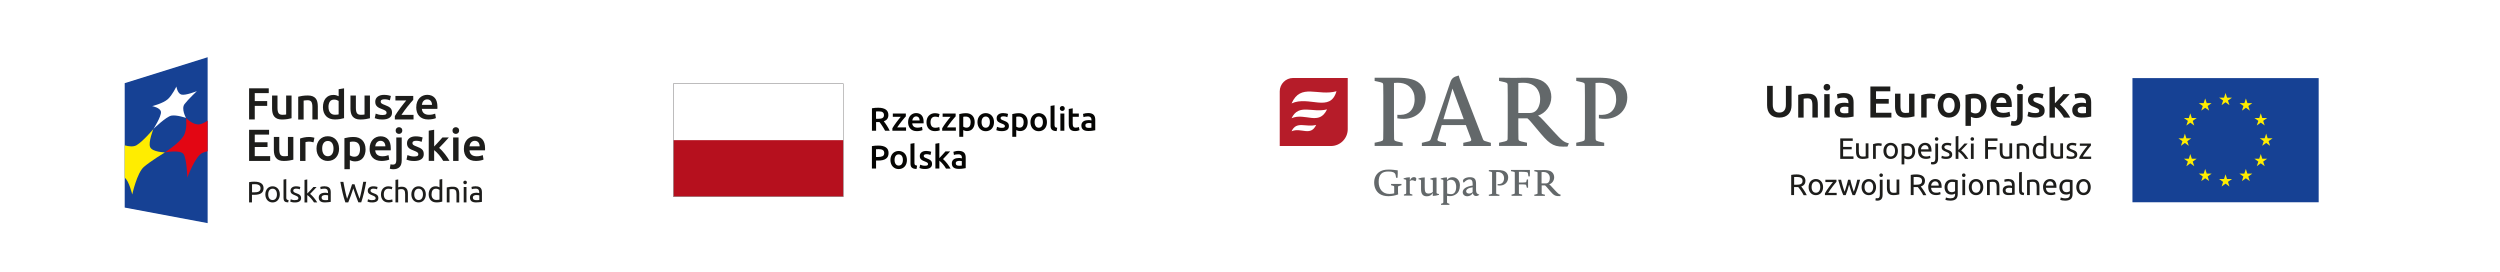 <?xml version="1.0" encoding="UTF-8"?>
<svg xmlns="http://www.w3.org/2000/svg" id="Warstwa_2" data-name="Warstwa 2" viewBox="0 0 687.6 74.82">
  <defs>
    <style>
      .cls-1 {
        fill: #050503;
      }

      .cls-2 {
        fill: #164194;
      }

      .cls-3 {
        fill: #b6101e;
      }

      .cls-4 {
        fill: #878586;
      }

      .cls-5 {
        fill: #1d1d1b;
      }

      .cls-6 {
        fill: #fff;
      }

      .cls-7 {
        fill: #ffed00;
      }

      .cls-8 {
        fill: #e30613;
      }

      .cls-9 {
        fill: #63686a;
      }

      .cls-10 {
        fill: #b61c29;
      }
    </style>
  </defs>
  <g id="Warstwa_1-2" data-name="Warstwa 1">
    <g>
      <rect class="cls-6" width="687.6" height="74.82"></rect>
      <g>
        <g>
          <g>
            <polygon class="cls-2" points="57.11 61.37 34.3 57.09 34.3 22.87 57.11 15.74 57.11 61.37"></polygon>
            <path class="cls-7" d="M34.3,48.87v-8.89c1.15.31,2.43.46,3.27-.05,1.84-1.1,4.63-4.46,4.63-4.46,0,0-1.47,3.63-.92,4.96.59,1.41,4.07,1.49,4.07,1.49,0,0-3.94,2.4-5.78,3.99-1.89,1.62-3.2,7.58-3.2,7.58,0,0-.91-3.82-2.09-4.62"></path>
            <path class="cls-8" d="M57.11,33.19c-.79.5-1.56.89-2.15,1-1.83.35-3.8-1.75-3.8-1.75,0,0,.46,3.08-.69,4.98-1.21,2-5.12,4.5-5.12,4.5,0,0,4.32-.84,5.16.5.89,1.44,1.01,6.44,1.01,6.44,0,0,2.2-6,4.19-6.82.39-.16.87-.32,1.39-.46v-8.38Z"></path>
            <path class="cls-6" d="M42.2,35.47s2.21-3.46,2.07-4.69c-.13-1.17-2.42-1.59-2.42-1.59,0,0,2.99-.74,4.3-1.91,1.26-1.13,2.36-3.49,2.36-3.49,0,0,.28,1.95,1.4,2.23,1.16.29,4.24-.96,4.24-.96,0,0-2.44,2.31-3.39,3.56-1,1.31.4,3.81.4,3.81,0,0-2.59-.9-4.03-.63-1.43.27-4.93,3.66-4.93,3.66"></path>
          </g>
          <g>
            <path class="cls-5" d="M68.51,32.85v-8.56h5.41v1.32h-3.85v2.19h3.42v1.32h-3.42v3.73h-1.56Z"></path>
            <path class="cls-5" d="M80.2,32.52c-.29.07-.66.15-1.12.23-.46.08-.97.12-1.52.12-.52,0-.95-.07-1.3-.22-.35-.15-.63-.35-.84-.62-.21-.26-.36-.58-.45-.94-.09-.37-.14-.77-.14-1.2v-3.62h1.49v3.38c0,.69.1,1.19.3,1.48.2.3.55.44,1.06.44.18,0,.37,0,.57-.02.2-.02.35-.04.45-.06v-5.22h1.49v6.26Z"></path>
            <path class="cls-5" d="M82.02,26.6c.29-.08.66-.16,1.12-.23.46-.07.97-.11,1.53-.11.53,0,.97.07,1.32.22.35.14.64.35.85.61.21.26.36.57.44.94s.13.77.13,1.2v3.63h-1.49v-3.4c0-.35-.02-.64-.07-.88-.05-.24-.12-.44-.22-.59-.1-.15-.24-.26-.42-.33-.18-.07-.39-.1-.65-.1-.19,0-.39.01-.59.04-.21.02-.36.05-.46.06v5.21h-1.49v-6.25Z"></path>
            <path class="cls-5" d="M94.63,32.5c-.3.09-.67.17-1.12.25-.45.07-.92.11-1.41.11s-.97-.08-1.37-.23c-.4-.16-.75-.38-1.03-.67-.28-.29-.5-.65-.65-1.06-.15-.42-.23-.88-.23-1.4s.06-.97.19-1.39c.13-.42.31-.77.56-1.07.25-.3.55-.52.9-.69.35-.16.76-.24,1.22-.24.31,0,.59.04.83.11.24.07.44.16.62.25v-1.93l1.49-.25v8.21ZM90.35,29.45c0,.66.16,1.18.47,1.55.31.37.74.56,1.3.56.24,0,.44-.01.61-.03.17-.02.31-.04.41-.07v-3.7c-.13-.09-.31-.17-.53-.25-.22-.08-.45-.12-.7-.12-.54,0-.94.19-1.19.56-.25.37-.38.87-.38,1.51Z"></path>
            <path class="cls-5" d="M101.76,32.52c-.29.07-.66.15-1.12.23-.46.08-.97.12-1.52.12-.52,0-.95-.07-1.3-.22-.35-.15-.63-.35-.84-.62-.21-.26-.36-.58-.45-.94-.09-.37-.14-.77-.14-1.2v-3.62h1.49v3.38c0,.69.1,1.19.3,1.48.2.3.55.44,1.06.44.18,0,.37,0,.57-.02.2-.02.35-.04.45-.06v-5.22h1.49v6.26Z"></path>
            <path class="cls-5" d="M105.2,31.63c.39,0,.68-.05.86-.14.18-.09.27-.26.27-.49,0-.21-.1-.39-.29-.53-.19-.14-.51-.29-.96-.46-.27-.1-.52-.2-.75-.31-.23-.11-.42-.24-.59-.39-.16-.15-.29-.33-.39-.54-.09-.21-.14-.47-.14-.77,0-.59.22-1.06.65-1.4.44-.34,1.03-.51,1.78-.51.38,0,.74.04,1.09.1.35.07.6.14.78.2l-.27,1.21c-.16-.07-.37-.14-.63-.2-.25-.06-.55-.09-.89-.09-.3,0-.55.05-.74.15-.19.1-.28.26-.28.48,0,.11.02.2.06.28.04.08.1.16.19.23.09.07.21.14.36.21.15.07.33.14.54.22.35.13.65.26.9.39.25.13.45.27.61.43.16.16.28.34.35.55.07.21.11.45.11.74,0,.62-.23,1.08-.69,1.4s-1.11.48-1.96.48c-.57,0-1.02-.05-1.37-.14-.35-.09-.59-.17-.73-.23l.26-1.25c.22.09.49.18.8.26.31.08.66.12,1.06.12Z"></path>
            <path class="cls-5" d="M113.67,27.44c-.17.17-.38.42-.65.73-.27.31-.55.66-.86,1.04-.31.38-.61.78-.92,1.2-.31.42-.59.81-.83,1.19h3.33v1.25h-5.14v-.93c.18-.33.41-.69.68-1.07.27-.39.55-.78.84-1.17.29-.39.57-.76.86-1.12.28-.35.54-.66.76-.93h-2.98v-1.25h4.9v1.05Z"></path>
            <path class="cls-5" d="M114.49,29.5c0-.57.08-1.07.25-1.49.17-.43.39-.78.67-1.07.28-.28.6-.5.96-.64.36-.14.73-.22,1.11-.22.89,0,1.58.28,2.08.83.5.55.75,1.38.75,2.47,0,.08,0,.17,0,.28,0,.1-.01.2-.02.28h-4.26c.04.52.22.92.55,1.2.33.28.8.43,1.41.43.36,0,.69-.03.99-.1.3-.07.54-.14.71-.21l.2,1.22c-.08.04-.2.08-.34.13-.14.05-.31.09-.49.12-.19.04-.39.07-.6.09-.21.02-.43.04-.65.04-.57,0-1.06-.08-1.48-.25-.42-.17-.77-.4-1.04-.7-.27-.3-.47-.65-.61-1.06-.13-.41-.2-.85-.2-1.34ZM118.82,28.84c0-.21-.03-.4-.09-.59-.06-.19-.14-.35-.25-.48-.11-.14-.25-.24-.41-.32-.16-.08-.35-.12-.57-.12s-.43.04-.61.13c-.17.09-.32.2-.44.34s-.21.3-.28.48c-.07.18-.11.37-.14.56h2.78Z"></path>
            <path class="cls-5" d="M68.51,44.26v-8.56h5.5v1.32h-3.94v2.11h3.51v1.3h-3.51v2.51h4.24v1.32h-5.79Z"></path>
            <path class="cls-5" d="M80.69,43.92c-.29.07-.66.15-1.12.23-.46.08-.97.12-1.52.12-.52,0-.95-.07-1.3-.22-.35-.15-.63-.35-.84-.62-.21-.26-.36-.58-.45-.94-.09-.37-.14-.77-.14-1.2v-3.62h1.49v3.38c0,.69.1,1.19.3,1.48.2.3.55.44,1.06.44.18,0,.37,0,.57-.02.2-.02.35-.04.45-.06v-5.22h1.49v6.26Z"></path>
            <path class="cls-5" d="M86.2,39.15c-.12-.04-.29-.08-.51-.13-.22-.05-.47-.07-.76-.07-.16,0-.34.02-.52.05-.19.03-.31.06-.39.09v5.17h-1.49v-6.15c.29-.11.65-.21,1.08-.3.43-.09.91-.14,1.44-.14.1,0,.21,0,.35.02.13.01.26.03.4.05.13.02.26.05.38.07s.22.06.3.08l-.26,1.26Z"></path>
            <path class="cls-5" d="M93.26,40.86c0,.51-.07.98-.22,1.4-.15.42-.36.78-.63,1.07-.27.3-.6.53-.98.69-.38.16-.8.25-1.27.25s-.88-.08-1.26-.25c-.38-.16-.7-.4-.98-.69-.27-.3-.48-.65-.64-1.07-.15-.42-.23-.88-.23-1.4s.08-.97.23-1.39c.15-.42.37-.77.64-1.07.28-.3.6-.52.98-.69.38-.16.79-.24,1.25-.24s.87.08,1.25.24c.38.16.71.39.98.69.27.3.48.65.64,1.07.15.42.23.88.23,1.39ZM91.73,40.86c0-.64-.14-1.15-.41-1.53-.28-.37-.66-.56-1.15-.56s-.88.19-1.15.56c-.28.37-.41.88-.41,1.53s.14,1.16.41,1.54c.28.38.66.57,1.15.57s.88-.19,1.15-.57c.28-.38.41-.89.41-1.54Z"></path>
            <path class="cls-5" d="M100.55,41.03c0,.49-.06.95-.19,1.36-.13.41-.31.77-.55,1.06-.24.3-.54.53-.9.69-.36.16-.76.25-1.22.25-.3,0-.58-.04-.84-.11-.25-.07-.47-.16-.63-.25v2.51h-1.49v-8.53c.3-.08.68-.16,1.12-.23.44-.07.91-.11,1.41-.11s.97.08,1.37.23c.4.16.75.38,1.03.67.28.29.5.65.65,1.06.15.42.23.88.23,1.4ZM99.02,41.06c0-.67-.15-1.19-.45-1.56-.3-.37-.78-.56-1.45-.56-.14,0-.29,0-.44.02-.15.01-.3.04-.45.08v3.69c.13.09.31.18.52.25.22.08.45.12.7.12.54,0,.94-.19,1.19-.56s.38-.87.38-1.49Z"></path>
            <path class="cls-5" d="M101.66,40.91c0-.57.08-1.07.25-1.49.17-.43.39-.78.67-1.07.28-.28.6-.5.96-.64.36-.14.73-.22,1.11-.22.89,0,1.58.28,2.08.83.5.55.75,1.38.75,2.47,0,.08,0,.17,0,.28,0,.1-.01.2-.02.28h-4.26c.04.52.22.92.55,1.2.33.28.8.43,1.41.43.36,0,.69-.03.99-.1.3-.07.54-.14.71-.21l.2,1.22c-.08.04-.2.08-.34.13-.14.05-.31.09-.49.12-.19.04-.39.07-.6.09-.21.02-.43.04-.65.04-.57,0-1.06-.08-1.48-.25-.42-.17-.77-.4-1.04-.7-.27-.3-.47-.65-.61-1.06-.13-.41-.2-.85-.2-1.34ZM105.99,40.24c0-.21-.03-.4-.09-.59-.06-.19-.14-.35-.25-.48-.11-.14-.25-.24-.41-.32-.16-.08-.35-.12-.57-.12s-.43.04-.61.13c-.17.09-.32.2-.44.34-.12.14-.21.3-.28.48-.07.18-.11.37-.14.56h2.78Z"></path>
            <path class="cls-5" d="M108.17,46.55c-.11,0-.26-.01-.45-.03-.19-.02-.36-.06-.51-.12l.2-1.22c.18.06.4.09.65.09.35,0,.59-.1.73-.3.14-.2.21-.5.21-.91v-6.26h1.49v6.29c0,.84-.2,1.46-.6,1.86-.4.4-.97.6-1.72.6ZM110.65,35.91c0,.28-.09.5-.27.67-.18.16-.39.25-.64.25s-.47-.08-.65-.25c-.18-.16-.27-.39-.27-.67s.09-.51.27-.68c.18-.16.4-.25.65-.25s.46.08.64.25c.18.16.27.39.27.68Z"></path>
            <path class="cls-5" d="M113.93,43.04c.39,0,.68-.05.86-.14.18-.09.27-.26.27-.49,0-.21-.1-.39-.29-.53-.19-.14-.51-.29-.96-.46-.27-.1-.52-.2-.75-.31-.23-.11-.42-.24-.59-.39-.16-.15-.29-.33-.39-.54-.09-.21-.14-.47-.14-.77,0-.59.22-1.06.65-1.4.44-.34,1.03-.51,1.78-.51.38,0,.74.04,1.09.1.35.07.6.14.78.2l-.27,1.21c-.16-.07-.37-.14-.63-.2-.25-.06-.55-.09-.89-.09-.3,0-.55.05-.74.15-.19.1-.28.26-.28.48,0,.11.02.2.06.28.04.08.1.16.19.23.09.07.21.14.36.21.15.07.33.14.54.22.35.13.65.26.9.39.25.13.45.27.61.43.16.16.28.34.35.55.07.21.11.45.11.74,0,.62-.23,1.08-.69,1.4s-1.11.48-1.96.48c-.57,0-1.02-.05-1.37-.14-.35-.09-.59-.17-.73-.23l.26-1.25c.22.09.49.18.8.26.31.08.66.12,1.06.12Z"></path>
            <path class="cls-5" d="M119.38,40.32c.19-.2.39-.41.61-.64.21-.23.42-.45.63-.68.21-.23.4-.44.59-.65.19-.21.34-.39.48-.55h1.77c-.41.46-.85.94-1.3,1.43-.46.49-.92.98-1.38,1.44.25.21.51.46.78.75.27.29.53.6.79.93.25.33.49.66.72.99.22.33.41.63.56.91h-1.73c-.15-.25-.32-.52-.51-.8-.19-.28-.4-.55-.62-.81-.22-.26-.45-.51-.68-.75-.23-.23-.46-.43-.68-.6v2.96h-1.49v-8.31l1.49-.25v4.62Z"></path>
            <path class="cls-5" d="M126.28,35.91c0,.28-.09.5-.27.67-.18.16-.39.25-.64.25s-.47-.08-.65-.25c-.18-.16-.27-.39-.27-.67s.09-.51.27-.68c.18-.16.4-.25.65-.25s.46.08.64.25c.18.16.27.39.27.68ZM126.12,44.26h-1.49v-6.46h1.49v6.46Z"></path>
            <path class="cls-5" d="M127.59,40.91c0-.57.08-1.07.25-1.49.17-.43.39-.78.67-1.07.28-.28.6-.5.96-.64.36-.14.73-.22,1.11-.22.89,0,1.58.28,2.08.83.5.55.75,1.38.75,2.47,0,.08,0,.17,0,.28,0,.1-.01.2-.02.28h-4.26c.04.52.22.92.55,1.2.33.28.8.43,1.41.43.36,0,.69-.03.99-.1.3-.07.54-.14.71-.21l.2,1.22c-.08.04-.2.08-.34.13-.14.05-.31.09-.49.12-.19.04-.39.07-.6.09-.21.02-.43.04-.65.04-.57,0-1.06-.08-1.48-.25-.42-.17-.77-.4-1.04-.7-.27-.3-.47-.65-.61-1.06-.13-.41-.2-.85-.2-1.34ZM131.92,40.24c0-.21-.03-.4-.09-.59-.06-.19-.14-.35-.25-.48-.11-.14-.25-.24-.41-.32-.16-.08-.35-.12-.57-.12s-.43.04-.61.13c-.17.09-.32.2-.44.34-.12.14-.21.3-.28.48-.07.18-.11.37-.14.56h2.78Z"></path>
          </g>
          <g>
            <path class="cls-5" d="M70.02,49.97c.79,0,1.4.15,1.83.45.43.3.64.75.64,1.35,0,.33-.06.6-.18.84-.12.23-.29.42-.51.56-.22.14-.49.25-.8.31-.32.07-.67.1-1.07.1h-.63v2.09h-.79v-5.57c.22-.05.47-.09.75-.11.27-.02.53-.03.75-.03ZM70.09,50.66c-.34,0-.59,0-.77.02v2.22h.59c.27,0,.52-.02.73-.05.22-.04.4-.1.55-.18.15-.08.26-.2.35-.35.08-.15.12-.33.12-.56s-.04-.4-.13-.54c-.08-.14-.2-.25-.34-.34-.14-.08-.31-.14-.5-.18-.19-.03-.39-.05-.6-.05Z"></path>
            <path class="cls-5" d="M76.96,53.46c0,.34-.05.64-.15.91-.1.27-.24.51-.41.7s-.39.35-.63.45c-.24.11-.51.16-.8.16s-.55-.05-.8-.16c-.24-.11-.46-.26-.63-.45-.18-.2-.31-.43-.41-.7-.1-.27-.15-.58-.15-.91s.05-.63.15-.91c.1-.27.24-.51.41-.7.18-.2.39-.35.63-.45.24-.11.51-.16.8-.16s.55.05.8.16c.24.11.45.26.63.45.18.2.31.43.41.7.1.27.15.58.15.91ZM76.17,53.46c0-.48-.11-.86-.32-1.14-.21-.28-.51-.42-.88-.42s-.66.14-.88.42c-.21.28-.32.66-.32,1.14s.11.86.32,1.14c.21.28.51.42.88.42s.66-.14.88-.42c.21-.28.32-.66.32-1.14Z"></path>
            <path class="cls-5" d="M79.26,55.67c-.47-.01-.8-.11-.99-.3-.2-.19-.29-.49-.29-.89v-5.09l.76-.13v5.09c0,.13.01.23.03.31.02.08.06.15.11.2.05.05.11.09.2.11.08.02.18.04.3.06l-.11.64Z"></path>
            <path class="cls-5" d="M81.16,55.03c.31,0,.54-.04.69-.12.15-.08.22-.21.22-.39s-.07-.33-.22-.44c-.15-.11-.39-.23-.73-.37-.16-.07-.32-.13-.47-.2-.15-.07-.28-.15-.39-.24-.11-.09-.2-.2-.26-.33-.07-.13-.1-.29-.1-.48,0-.37.14-.67.42-.89s.65-.33,1.13-.33c.12,0,.24,0,.36.02.12.01.23.03.33.05.1.02.19.04.27.06.08.02.14.04.18.06l-.14.65c-.08-.04-.21-.09-.38-.13s-.38-.07-.63-.07c-.21,0-.4.04-.55.13-.16.08-.24.22-.24.4,0,.09.02.17.05.24.04.07.09.13.16.19.07.06.16.11.27.16.11.05.24.1.39.15.2.08.38.15.54.22.16.07.29.16.4.26.11.1.2.22.26.35.06.14.09.31.09.51,0,.39-.15.69-.44.89-.29.2-.7.3-1.24.3-.37,0-.67-.03-.88-.09-.21-.06-.36-.11-.43-.14l.14-.65c.09.03.23.08.42.15.19.07.44.1.76.1Z"></path>
            <path class="cls-5" d="M85.29,53.34c.16.13.34.28.52.46.18.18.36.38.54.6.18.21.34.43.5.65.16.22.29.43.4.62h-.89c-.11-.19-.25-.38-.4-.58-.15-.2-.31-.39-.47-.57-.16-.18-.33-.35-.5-.5-.17-.15-.33-.28-.48-.38v2.04h-.76v-6.19l.76-.13v3.86c.13-.13.27-.27.43-.43s.31-.32.46-.48c.15-.16.3-.32.43-.47.14-.15.25-.28.35-.4h.89c-.13.14-.26.29-.41.45-.15.16-.3.33-.46.49-.16.17-.32.33-.48.5-.16.17-.31.32-.45.47Z"></path>
            <path class="cls-5" d="M89.34,51.25c.3,0,.56.04.77.12.21.08.38.19.51.33s.22.32.27.51c.05.2.08.42.08.66v2.65c-.07.01-.16.03-.27.04-.12.02-.25.04-.4.05-.15.02-.31.03-.48.04-.17.01-.34.02-.51.02-.24,0-.46-.02-.66-.07-.2-.05-.37-.13-.52-.23-.15-.11-.26-.25-.34-.42-.08-.17-.12-.38-.12-.63s.05-.43.14-.6c.1-.17.22-.3.39-.41.16-.1.35-.18.57-.23.22-.05.45-.07.68-.07.08,0,.15,0,.24.01.08,0,.16.02.23.03.07.01.14.03.19.04.05.01.09.02.11.02v-.21c0-.13-.01-.25-.04-.37-.03-.12-.08-.23-.15-.33s-.17-.17-.29-.23c-.12-.06-.28-.09-.48-.09-.25,0-.47.02-.66.05-.19.04-.33.07-.42.11l-.09-.63c.1-.04.26-.09.49-.13.23-.04.48-.06.74-.06ZM89.41,55.05c.18,0,.34,0,.48-.01.14,0,.25-.02.35-.04v-1.26c-.05-.03-.14-.05-.27-.07-.12-.02-.27-.03-.44-.03-.11,0-.24,0-.36.02-.13.02-.24.05-.35.1-.11.05-.19.12-.26.21-.07.09-.11.21-.11.35,0,.27.09.46.26.57.17.11.41.16.71.16Z"></path>
            <path class="cls-5" d="M97.17,51.84c-.23.73-.46,1.4-.69,2.02-.23.62-.47,1.22-.7,1.81h-.79c-.29-.83-.54-1.71-.76-2.63-.22-.92-.43-1.93-.62-3.02h.83c.08.42.15.85.24,1.27.08.42.17.84.25,1.23.09.4.17.78.26,1.14.09.36.18.7.27,1.01.22-.57.45-1.2.69-1.88.24-.68.47-1.39.68-2.11h.68c.21.73.44,1.43.69,2.11.25.68.48,1.31.7,1.88.09-.3.17-.64.26-1,.09-.36.17-.75.26-1.15.08-.4.17-.81.25-1.24.08-.43.16-.85.24-1.28h.81c-.2,1.09-.4,2.09-.62,3.02-.22.92-.47,1.8-.75,2.63h-.79c-.24-.59-.47-1.19-.7-1.81-.23-.62-.46-1.29-.68-2.02Z"></path>
            <path class="cls-5" d="M102.41,55.03c.31,0,.54-.04.69-.12.15-.08.22-.21.22-.39s-.07-.33-.22-.44c-.15-.11-.39-.23-.73-.37-.16-.07-.32-.13-.47-.2-.15-.07-.28-.15-.39-.24-.11-.09-.2-.2-.26-.33-.06-.13-.1-.29-.1-.48,0-.37.14-.67.42-.89.28-.22.65-.33,1.13-.33.12,0,.24,0,.36.02.12.01.23.03.33.05.1.02.19.04.27.06.08.02.14.04.18.06l-.14.65c-.08-.04-.21-.09-.38-.13s-.38-.07-.63-.07c-.21,0-.4.04-.55.13-.16.08-.24.22-.24.4,0,.09.02.17.05.24.04.07.09.13.16.19.07.06.16.11.27.16.11.05.24.1.39.15.2.08.38.15.54.22.16.07.29.16.4.26.11.1.2.22.26.35.06.14.09.31.09.51,0,.39-.15.69-.44.89-.29.2-.7.3-1.24.3-.37,0-.67-.03-.88-.09-.21-.06-.36-.11-.43-.14l.14-.65c.09.03.23.08.42.15.19.07.44.1.76.1Z"></path>
            <path class="cls-5" d="M106.86,55.68c-.34,0-.64-.05-.9-.16-.26-.11-.48-.26-.65-.46-.18-.2-.31-.43-.4-.7-.09-.27-.13-.57-.13-.89s.05-.62.14-.9c.1-.27.23-.51.4-.7.17-.2.39-.35.64-.46.25-.11.53-.17.84-.17.19,0,.38.02.57.05.19.03.37.08.55.15l-.17.64c-.11-.05-.25-.1-.4-.13-.15-.03-.31-.05-.48-.05-.42,0-.75.13-.97.4-.23.27-.34.65-.34,1.17,0,.23.03.44.08.63.05.19.13.35.24.49.11.14.25.24.43.31.17.07.39.11.64.11.2,0,.38-.02.55-.06.16-.04.29-.08.38-.12l.11.64s-.11.05-.19.08c-.08.02-.17.05-.28.07-.1.02-.21.04-.33.05-.12.01-.23.02-.34.02Z"></path>
            <path class="cls-5" d="M108.77,55.67v-6.19l.76-.13v2.17c.14-.05.29-.1.45-.13.16-.03.32-.04.48-.04.34,0,.62.05.84.14.22.1.4.23.53.4.13.17.23.38.28.62.05.24.08.5.08.79v2.38h-.76v-2.22c0-.26-.02-.48-.05-.67-.04-.18-.09-.33-.18-.45-.08-.11-.19-.2-.33-.25-.14-.05-.3-.08-.51-.08-.08,0-.17,0-.25.02-.09.01-.17.02-.25.04-.08.01-.15.03-.21.04-.06.02-.11.03-.13.04v3.52h-.76Z"></path>
            <path class="cls-5" d="M117.12,53.46c0,.34-.05.64-.15.91-.1.27-.24.51-.41.7s-.39.35-.63.45c-.24.11-.51.16-.8.16s-.55-.05-.8-.16c-.24-.11-.45-.26-.63-.45-.18-.2-.31-.43-.41-.7-.1-.27-.15-.58-.15-.91s.05-.63.15-.91c.1-.27.23-.51.41-.7.18-.2.39-.35.63-.45.24-.11.51-.16.8-.16s.55.05.8.16c.24.11.46.26.63.45.18.2.31.43.41.7.1.27.15.58.15.91ZM116.33,53.46c0-.48-.11-.86-.32-1.14-.21-.28-.51-.42-.88-.42s-.66.14-.88.42c-.21.28-.32.66-.32,1.14s.11.86.32,1.14c.21.28.51.42.88.42s.66-.14.88-.42c.21-.28.32-.66.32-1.14Z"></path>
            <path class="cls-5" d="M120.88,49.38l.76-.13v6.2c-.17.05-.4.1-.67.15-.27.05-.58.07-.94.07-.33,0-.62-.05-.88-.15-.26-.1-.48-.25-.67-.44-.18-.19-.33-.42-.43-.7-.1-.27-.15-.58-.15-.92s.04-.62.13-.9c.08-.27.21-.51.37-.7.16-.2.36-.35.6-.46.24-.11.51-.16.81-.16.24,0,.46.03.65.1.19.07.33.13.42.19v-2.14ZM120.88,52.23c-.09-.08-.23-.15-.4-.22-.17-.07-.36-.11-.57-.11-.22,0-.4.04-.56.12-.16.08-.28.19-.38.33-.1.14-.17.3-.21.49-.04.19-.07.39-.07.61,0,.49.12.88.37,1.14.24.27.57.4.98.4.21,0,.38,0,.52-.03.14-.02.25-.04.32-.06v-2.68Z"></path>
            <path class="cls-5" d="M122.9,51.56c.17-.04.4-.09.69-.14.29-.05.62-.07.99-.07.34,0,.62.05.84.14.22.1.4.23.53.4.13.17.23.38.28.62.05.24.08.5.08.79v2.38h-.76v-2.22c0-.26-.02-.48-.05-.67s-.09-.33-.18-.45c-.08-.11-.19-.2-.33-.25-.14-.05-.3-.08-.51-.08-.08,0-.17,0-.25,0-.09,0-.17.01-.25.02-.08,0-.15.02-.21.03-.06.01-.11.02-.13.02v3.58h-.76v-4.12Z"></path>
            <path class="cls-5" d="M127.92,50.67c-.14,0-.25-.04-.35-.13-.09-.09-.14-.21-.14-.36s.05-.27.14-.36c.1-.09.21-.13.35-.13s.25.04.35.13c.1.09.14.21.14.36s-.05.27-.14.36c-.09.09-.21.13-.35.13ZM128.3,55.67h-.76v-4.24h.76v4.24Z"></path>
            <path class="cls-5" d="M130.93,51.25c.3,0,.56.04.77.12.21.08.38.19.5.33s.22.32.27.51c.05.2.08.42.08.66v2.65c-.07.01-.16.03-.27.04-.12.02-.25.04-.39.05-.15.02-.31.03-.48.04-.17.01-.34.02-.51.02-.24,0-.46-.02-.66-.07-.2-.05-.38-.13-.52-.23-.15-.11-.26-.25-.34-.42-.08-.17-.12-.38-.12-.63s.05-.43.14-.6c.09-.17.22-.3.39-.41.16-.1.35-.18.57-.23.22-.05.45-.07.68-.07.08,0,.15,0,.24.01s.16.02.23.03c.07.01.14.03.19.04.05.01.09.02.11.02v-.21c0-.13-.01-.25-.04-.37-.03-.12-.08-.23-.15-.33-.07-.1-.17-.17-.29-.23s-.28-.09-.48-.09c-.25,0-.47.02-.66.05-.19.04-.33.07-.42.11l-.09-.63c.1-.04.26-.09.49-.13.23-.04.48-.06.74-.06ZM131,55.05c.18,0,.34,0,.48-.01.14,0,.25-.02.35-.04v-1.26c-.05-.03-.14-.05-.26-.07-.12-.02-.27-.03-.44-.03-.11,0-.24,0-.36.02-.13.02-.24.05-.35.1-.11.05-.19.12-.26.21-.07.09-.11.21-.11.35,0,.27.09.46.26.57.17.11.41.16.71.16Z"></path>
          </g>
        </g>
        <g>
          <g>
            <path class="cls-9" d="M384.33,32.55v-.97c1.23.08,2.28-.08,3.04-.58,1.23-.76,1.71-2.28,1.71-3.67,0-.71-.08-1.29-.31-1.89-.66-1.65-2.1-2.68-4.35-2.68-.42,0-.92.05-1.02.05v12.38c0,1.26,0,2.36.03,2.96.03.58.18.63,1.6.94l.76.16v.89h-7.71v-.89l.76-.16c1.44-.31,1.57-.37,1.6-.94.03-.6.03-1.71.03-2.96v-8.87c0-1.26,0-2.36-.03-2.96-.03-.58-.16-.63-1.6-.94l-.76-.16v-.89h5.56c2.33,0,3.46.1,4.7.45,2.44.66,3.78,2.6,3.78,4.93,0,3.7-2.94,6.64-7.77,5.8Z"></path>
            <path class="cls-9" d="M410.04,40.15h-7.58v-.87l1.76-.39c.37-.08.52-.31.39-.66l-1.44-3.83h-6.64l-1.15,3.86c-.1.31-.03.52.76.71l1.57.31v.87h-6.64v-.87l1.6-.39c.5-.13.71-.24.87-.68l5.25-15.27c.45-1.44.92-1.76,2.41-2.18.18.68.29.97.66,1.97l5.98,15.48c.16.39.24.47.66.6l1.55.47v.87ZM397,32.78h5.59l-3.1-8.42s-.29,1.1-.71,2.52l-1.78,5.9Z"></path>
            <path class="cls-9" d="M431.13,40.31c-3.52.16-4.59-.31-7.32-3.52l-2.62-3.12c-.52-.6-.73-.84-1.1-1.13h-2.49v2.65c0,1.26,0,2.36.03,2.96.03.58.18.63,1.6.94l.76.16v.89h-7.69v-.89l.76-.16c1.44-.31,1.57-.37,1.6-.94.03-.6.03-1.71.03-2.96v-8.87c0-1.26,0-2.36-.03-2.96-.03-.58-.16-.63-1.6-.94l-.76-.16v-.89s2.99.05,4.22.05c1.05,0,1.68-.05,2.89-.05,1.39,0,2.54.1,3.52.39,2.41.63,3.75,2.62,3.75,4.93,0,2.49-1.71,4.51-3.65,5.09.47.31.81.6,1.55,1.42l2.7,2.94c2.31,2.49,2.75,2.94,4.22,3.28l-.37.89ZM423.26,25.36c-.63-1.65-2.12-2.6-4.35-2.6-.5,0-1.18.05-1.31.08v8.24h3.17c1.47,0,2.26-1,2.62-2.31.16-.45.21-1,.21-1.52,0-.66-.1-1.29-.34-1.89Z"></path>
            <path class="cls-9" d="M439.76,32.55v-.97c1.23.08,2.28-.08,3.04-.58,1.23-.76,1.71-2.28,1.71-3.67,0-.71-.08-1.29-.31-1.89-.66-1.65-2.1-2.68-4.35-2.68-.42,0-.92.05-1.02.05v12.38c0,1.26,0,2.36.03,2.96.03.58.18.63,1.6.94l.76.16v.89h-7.69v-.89l.76-.16c1.44-.31,1.57-.37,1.6-.94.03-.6.03-1.71.03-2.96v-8.87c0-1.26,0-2.36-.03-2.96-.03-.58-.16-.63-1.6-.94l-.76-.16v-.89h5.56c2.33,0,3.46.1,4.7.45,2.44.66,3.78,2.6,3.78,4.93,0,3.7-2.94,6.64-7.79,5.8Z"></path>
          </g>
          <path class="cls-9" d="M426.28,49c0,.18-.03.39-.08.58-.13.5-.45.87-1,.87h-1.21v-3.12c.05,0,.31-.03.5-.03.84,0,1.39.37,1.65.97.1.24.13.47.13.73M429.27,53.56c-.55-.13-.71-.29-1.6-1.23l-1.02-1.1c-.26-.29-.39-.42-.58-.52.73-.21,1.39-.97,1.39-1.92,0-.87-.5-1.63-1.42-1.86-.37-.1-.81-.16-1.34-.16-.47,0-.68.03-1.1.03-.47,0-1.6-.03-1.6-.03v.34l.29.05c.55.13.6.13.6.37v5.59c0,.21-.05.24-.6.37l-.29.05v.34h2.91v-.34l-.29-.05c-.52-.13-.6-.13-.6-.37v-2.12h.94c.13.1.21.21.42.42l1,1.18c1.02,1.21,1.44,1.39,2.75,1.34l.13-.37ZM420.77,46.74h-5.19v.34l.29.05c.68.13.73.13.76.37v5.59c0,.21-.08.24-.6.37l-.29.05v.34h2.91v-.34l-.29-.05c-.55-.1-.6-.13-.6-.34v-2.41c.87,0,1.52,0,1.73.05.21.03.24.05.29.24.08.29.1.39.16.63h.34v-2.26h-.34c-.08.29-.08.42-.16.63-.05.13-.1.13-.29.16-.26.05-.89.05-1.73.05v-2.96c2.28,0,2.41.08,2.49.42.05.26.08.47.13.84h.37c.03-.66.05-1.26.03-1.76M414.81,48.79c0-.89-.5-1.6-1.44-1.86-.47-.13-.89-.16-1.78-.16h-2.1v.34l.29.05c.55.13.6.13.6.37v5.59c0,.21-.05.24-.6.37l-.29.05v.34h2.91v-.34l-.29-.05c-.52-.13-.6-.13-.6-.37v-5.8c.05,0,.24-.03.39-.03.84,0,1.39.39,1.65,1.02.08.21.13.45.13.71,0,.52-.16,1.1-.63,1.39-.29.18-.68.26-1.15.21v.37c1.81.31,2.91-.81,2.91-2.2M405.03,52.85c-.26.24-.63.39-.97.39-.5,0-.81-.29-.81-.63,0-.47.52-.94,1.78-1.1v1.34h0ZM406.86,53.51c-.87-.24-.89-.68-.89-1.57v-1.39c0-1.08-.26-1.81-1.68-1.81-.6,0-1.21.13-1.63.47-.21.16-.29.34-.29.55,0,.16.08.34.21.5.68-.73,1.18-.92,1.57-.92.63,0,.89.37.89,1.31v.39c-1.94.26-2.73,1-2.73,1.81,0,.68.52,1.13,1.26,1.13.66,0,1.23-.39,1.52-.87.08.55.45.81.92.81.26,0,.55-.1.81-.29l.03-.13ZM400.51,51.46c0,.76-.21,1.36-.6,1.68-.16.13-.42.26-.84.26-.29,0-.6-.05-1.05-.16v-3.41c.21-.21.63-.39,1.02-.39.92,0,1.47.73,1.47,2.02M401.54,51.02c0-1.29-.79-2.28-2.02-2.28-.66,0-1.23.29-1.55.81v-.76h-.08c-.45,0-1,.08-1.63.29v.21l.42.1c.24.05.29.13.29.34v5.85c0,.24-.03.26-.24.34l-.39.13v.29h2.31v-.29l-.42-.13c-.21-.08-.24-.08-.24-.34v-1.71c.24.05.5.08.73.08.68,0,1.23-.16,1.76-.55.68-.45,1.05-1.29,1.05-2.39M395.82,53.38l-.42-.1c-.24-.05-.29-.13-.29-.34v-4.12h-.1c-.47,0-1,.08-1.63.29v.21l.42.1c.24.05.29.13.29.34v3.02c-.21.24-.66.45-1.18.45-.92,0-1.05-.55-1.05-1.73v-2.7h-.1c-.45,0-1,.08-1.63.29v.21l.42.1c.24.05.29.13.29.34v2.26c0,1.36.5,1.99,1.6,1.99.76,0,1.31-.34,1.63-.92v.81h.08c.45,0,1-.08,1.63-.29v-.21h.05ZM389.55,49.26c0-.34-.24-.55-.66-.55s-.84.24-1.13.94v-.89h-.08c-.45,0-1,.08-1.63.29v.21l.42.1c.24.05.29.13.29.34v3.36c0,.24-.03.26-.24.31l-.39.13v.29h2.33v-.29l-.45-.13c-.21-.05-.24-.1-.26-.31v-3.23c.1-.13.34-.26.63-.26.21,0,.5.08.89.26.18-.13.26-.37.26-.58M385.46,50.96v-.37h-2.86v.37l.26.05c.55.13.6.18.6.39v1.78c-.34.08-.81.16-1.31.16-1.92,0-2.96-1.39-2.96-3.31,0-1,.18-1.73.73-2.26.42-.39,1-.6,1.94-.6,1.15,0,1.78.24,1.97.89.05.21.08.37.16.84h.39c.05-.81.08-1.42.05-2.05-.76-.08-1.5-.21-2.49-.21-1.18,0-2.02.24-2.65.71-.81.6-1.34,1.55-1.34,2.86s.52,2.39,1.39,3.04c.68.5,1.6.71,2.52.71s1.97-.21,2.7-.5c-.05-.16-.05-.66-.05-.76v-1.26c0-.21.05-.26.6-.39l.34-.1Z"></path>
          <path class="cls-10" d="M366.07,40.15h-14.09v-15.03c0-2.02,1.65-3.67,3.67-3.67h15.03v14.09c0,2.54-2.07,4.62-4.62,4.62M355.23,28.45c4.75-2.23,10.62,2.68,12.36-3.36-5.09,1.44-9.84-2.33-12.36,3.36M355.23,32.52c3.75-1.63,7.56,2.2,9.76-2.44-4.04,1.05-7.77-1.71-9.76,2.44M355.23,36.11c2.6-1.15,5.22,1.55,6.77-1.76-2.81.76-5.4-1.21-6.77,1.76"></path>
        </g>
        <g>
          <path class="cls-1" d="M262.84,41.59c-.27.05-.47.1-.61.15l.14.88c.13-.05.31-.09.52-.13.21-.04.44-.05.7-.05.19,0,.34.02.47.07.12.05.22.12.3.2.07.09.13.19.16.3.03.12.04.24.04.36v.18c-.15-.04-.29-.06-.42-.08-.13-.02-.26-.02-.38-.02-.26,0-.51.03-.75.08-.24.05-.45.13-.63.25-.18.12-.32.27-.43.46-.11.19-.16.42-.16.69s.05.52.14.71c.09.19.22.35.39.47.17.12.37.21.6.26.24.06.49.08.78.08.43,0,.81-.02,1.15-.08.34-.05.59-.1.76-.13v-2.87c0-.28-.03-.53-.09-.76-.06-.23-.17-.43-.32-.59-.15-.16-.35-.29-.59-.38-.25-.09-.55-.14-.91-.14-.3,0-.59.02-.85.07M263.12,45.44c-.16-.1-.25-.28-.25-.54,0-.13.03-.24.09-.33.06-.09.14-.16.24-.2.1-.05.21-.08.33-.1.12-.02.24-.03.37-.03.14,0,.26,0,.38.03.11.02.2.04.26.05v1.21c-.17.04-.43.05-.77.05-.28,0-.5-.05-.66-.15ZM258.36,39.35l-1.09.18v6.83h1.09v-2.17c.16.12.33.27.5.44.17.17.33.35.5.55.16.19.32.39.46.6.14.2.27.4.37.59h1.26c-.11-.21-.24-.43-.41-.67-.16-.24-.34-.48-.52-.72-.19-.24-.38-.47-.58-.68-.2-.21-.39-.4-.57-.55.34-.34.67-.7,1.01-1.06.33-.36.65-.71.95-1.05h-1.29c-.1.12-.21.25-.35.4-.14.15-.28.31-.43.48-.15.17-.3.33-.46.5-.16.17-.3.32-.44.46v-4.13ZM253.66,45.49c-.23-.06-.42-.12-.58-.19l-.19.91c.1.04.28.1.53.17.25.07.59.1,1,.1.62,0,1.1-.12,1.43-.35.33-.23.5-.57.5-1.02,0-.21-.03-.39-.08-.54-.05-.15-.14-.28-.26-.4-.12-.12-.27-.22-.45-.32-.18-.09-.4-.19-.66-.29-.16-.05-.29-.11-.4-.16-.11-.05-.2-.1-.26-.15-.07-.05-.11-.11-.14-.17-.03-.06-.04-.13-.04-.21,0-.16.07-.27.21-.35.14-.07.32-.11.54-.11.25,0,.46.02.65.07.19.05.34.1.46.15l.2-.89c-.13-.05-.32-.1-.57-.15-.25-.05-.52-.08-.79-.08-.55,0-.98.13-1.3.38-.32.25-.48.59-.48,1.03,0,.22.03.41.1.56.07.15.16.28.28.39.12.11.26.2.43.29.16.08.35.16.55.23.33.12.56.23.7.34.14.1.21.23.21.39,0,.17-.07.29-.2.36-.13.07-.34.1-.63.1s-.55-.03-.77-.09ZM252.23,45.55c-.14-.02-.26-.04-.36-.08-.09-.03-.17-.08-.22-.14-.06-.06-.09-.14-.11-.23-.02-.09-.03-.2-.03-.33v-5.41l-1.09.18v5.44c0,.23.03.44.08.63.05.18.14.34.27.46.13.12.3.22.51.29.21.07.48.1.81.11l.15-.9ZM248.03,45.12c-.2.28-.48.42-.85.42s-.64-.14-.84-.42c-.2-.28-.3-.65-.3-1.13s.1-.84.3-1.12c.2-.27.48-.41.84-.41s.64.14.85.41c.2.27.3.65.3,1.12s-.1.85-.3,1.13ZM249.28,42.98c-.11-.3-.27-.57-.47-.78-.2-.22-.44-.38-.72-.5-.28-.12-.59-.18-.92-.18s-.64.06-.91.18c-.28.12-.52.29-.72.5-.2.22-.36.48-.47.78-.11.3-.17.64-.17,1.02s.06.71.17,1.02c.11.31.27.57.47.79.2.22.44.38.71.51.28.12.59.18.92.18s.65-.06.93-.18c.28-.12.52-.29.72-.51.2-.22.35-.48.46-.79.11-.31.16-.65.16-1.02s-.06-.71-.17-1.02ZM242.27,41.07c.19.03.35.09.49.17.14.08.25.19.32.32.08.14.12.31.12.52,0,.43-.15.72-.44.87-.3.15-.72.23-1.27.23h-.55v-2.13c.19-.02.42-.03.71-.03.22,0,.42.02.61.05ZM240.69,40.07c-.32.02-.62.06-.88.12v6.17h1.14v-2.2h.57c.46,0,.86-.04,1.22-.12.36-.08.66-.2.9-.37.25-.16.44-.38.56-.64.13-.26.19-.58.19-.94,0-.7-.24-1.22-.73-1.55-.48-.33-1.18-.5-2.09-.5-.27,0-.57.01-.89.03Z"></path>
          <path class="cls-1" d="M298.48,31.18c-.27.05-.47.1-.61.15l.14.88c.13-.05.3-.09.52-.13.21-.04.44-.06.69-.06.19,0,.34.02.47.07.12.05.22.12.3.2.08.09.13.19.16.3.03.11.05.23.05.36v.18c-.15-.04-.29-.06-.43-.08-.13-.02-.26-.02-.38-.02-.26,0-.51.03-.75.08-.24.05-.45.13-.63.25-.18.12-.32.27-.43.46-.11.19-.16.42-.16.69s.05.52.14.71c.09.19.22.35.39.47.17.12.37.21.6.26.24.05.49.08.78.08.43,0,.81-.02,1.15-.08.34-.05.59-.1.76-.13v-2.86c0-.28-.03-.53-.1-.76-.06-.23-.17-.43-.32-.59-.15-.16-.34-.29-.59-.38-.25-.09-.55-.14-.91-.14-.3,0-.58.02-.85.07M298.76,35.03c-.16-.1-.24-.28-.24-.54,0-.13.03-.24.09-.33.06-.09.14-.15.24-.2.1-.05.21-.08.33-.1.12-.02.24-.03.36-.03.14,0,.27,0,.38.03.12.02.2.04.26.05v1.21c-.18.04-.43.05-.77.05-.28,0-.5-.05-.66-.15ZM293.95,34.07c0,.31.03.59.08.84.05.24.15.45.28.62.13.17.31.3.54.39.23.09.51.13.84.13.28,0,.52-.03.72-.08.21-.06.37-.11.5-.17l-.18-.87c-.09.04-.21.08-.36.12-.15.04-.33.06-.53.06-.29,0-.49-.08-.62-.25-.12-.16-.18-.43-.18-.81v-1.92h1.68v-.91h-1.68v-1.43l-1.09.18v4.09ZM292.65,29.34c-.13-.12-.29-.18-.47-.18s-.35.06-.48.18c-.13.12-.2.29-.2.5s.07.37.2.49c.13.12.29.18.48.18s.34-.06.47-.18c.13-.12.2-.28.2-.49s-.07-.38-.2-.5ZM292.74,31.22h-1.09v4.73h1.09v-4.73ZM290.76,35.14c-.14-.02-.26-.04-.36-.08-.09-.03-.17-.08-.22-.14-.05-.06-.09-.14-.11-.23-.02-.09-.03-.2-.03-.33v-5.41l-1.09.18v5.44c0,.23.02.44.08.63.05.18.14.34.27.46.13.12.3.22.51.29.21.06.48.1.81.11l.15-.9ZM286.54,34.71c-.2.28-.48.42-.84.42s-.64-.14-.84-.42c-.2-.28-.3-.65-.3-1.13s.1-.84.3-1.12c.2-.27.48-.41.84-.41s.64.14.84.41c.2.27.3.65.3,1.12s-.1.85-.3,1.13ZM287.79,32.57c-.11-.3-.27-.56-.47-.78-.2-.22-.44-.38-.72-.5-.28-.12-.59-.18-.92-.18s-.64.06-.91.18c-.28.12-.52.29-.72.5-.2.22-.36.48-.47.78-.11.3-.17.64-.17,1.02s.06.71.17,1.02c.11.31.27.57.47.79.2.22.44.39.71.51.28.12.58.18.92.18s.65-.06.93-.18c.28-.12.52-.29.72-.51.2-.22.35-.48.46-.79.11-.31.16-.65.16-1.02s-.06-.71-.17-1.02ZM282.5,32.57c-.11-.3-.27-.56-.48-.78-.21-.21-.46-.38-.75-.49-.3-.12-.63-.17-1-.17s-.7.03-1.03.08c-.32.05-.6.11-.82.17v6.24h1.09v-1.83c.12.07.27.13.46.18.19.05.39.08.61.08.33,0,.63-.06.89-.18.26-.12.48-.29.65-.51.18-.22.31-.48.4-.78.09-.3.14-.63.14-.99,0-.38-.06-.72-.17-1.03ZM281.27,34.7c-.18.27-.47.41-.87.41-.18,0-.35-.03-.51-.09-.16-.06-.29-.12-.38-.19v-2.7c.11-.03.22-.05.33-.06.11,0,.22-.01.32-.01.49,0,.84.14,1.06.41.22.27.33.65.33,1.14,0,.46-.09.82-.28,1.09ZM274.8,35.08c-.23-.06-.42-.12-.58-.19l-.19.91c.1.04.28.1.53.17.25.07.59.1,1,.1.62,0,1.1-.12,1.43-.35.33-.23.5-.57.5-1.02,0-.21-.03-.39-.08-.54-.05-.15-.14-.29-.26-.4-.12-.12-.27-.22-.45-.32-.18-.09-.4-.19-.66-.29-.16-.05-.29-.11-.4-.16-.11-.05-.2-.1-.26-.15-.07-.05-.11-.11-.14-.17-.03-.06-.04-.13-.04-.21,0-.16.07-.27.21-.35.14-.07.32-.11.54-.11.25,0,.46.02.65.07.19.05.34.1.46.15l.2-.89c-.13-.05-.32-.1-.57-.15-.25-.05-.52-.08-.79-.08-.55,0-.98.13-1.3.38-.32.25-.48.59-.48,1.02,0,.22.03.41.1.57.07.15.16.28.28.39.12.11.26.2.43.28.17.08.35.16.55.23.32.12.56.23.7.33.14.1.21.23.21.39,0,.17-.07.29-.2.36-.13.07-.34.11-.63.11s-.55-.03-.77-.09ZM271.96,34.71c-.2.28-.48.42-.85.42s-.64-.14-.84-.42c-.2-.28-.3-.65-.3-1.13s.1-.84.3-1.12c.2-.27.48-.41.84-.41s.64.14.85.41c.2.27.3.65.3,1.12s-.1.85-.3,1.13ZM273.22,32.57c-.11-.3-.27-.56-.47-.78-.2-.22-.44-.38-.72-.5-.28-.12-.59-.18-.92-.18s-.64.06-.91.18c-.28.12-.52.29-.72.5-.2.22-.36.48-.47.78-.11.3-.17.64-.17,1.02s.06.71.17,1.02c.11.31.27.57.47.79.2.22.44.39.72.51.28.12.58.18.92.18s.65-.06.93-.18c.28-.12.52-.29.72-.51.2-.22.35-.48.46-.79.11-.31.16-.65.16-1.02s-.06-.71-.17-1.02ZM267.92,32.57c-.11-.3-.27-.56-.48-.78-.21-.21-.46-.38-.75-.49-.3-.12-.63-.17-1-.17s-.71.03-1.03.08c-.33.05-.6.11-.82.17v6.24h1.09v-1.83c.12.07.27.13.46.18.19.05.39.08.61.08.33,0,.63-.06.89-.18.26-.12.48-.29.65-.51.17-.22.31-.48.4-.78.09-.3.14-.63.14-.99,0-.38-.06-.72-.17-1.03ZM266.69,34.7c-.18.27-.47.41-.87.41-.18,0-.35-.03-.51-.09-.16-.06-.29-.12-.38-.19v-2.7c.11-.03.22-.05.33-.06.11,0,.22-.01.32-.01.49,0,.84.14,1.06.41.22.27.33.65.33,1.14,0,.46-.09.82-.28,1.09ZM262.85,31.22h-3.59v.91h2.18c-.16.19-.35.42-.56.68-.21.26-.42.53-.63.82-.21.29-.42.57-.61.85-.2.28-.36.54-.5.79v.68h3.76v-.91h-2.44c.18-.28.38-.57.61-.87.23-.3.45-.59.67-.88.22-.28.43-.54.63-.76.2-.23.35-.41.47-.53v-.77ZM254.96,34.58c.1.3.24.57.44.79.19.22.44.39.74.52.3.12.65.18,1.05.18.26,0,.51-.02.75-.07.24-.05.43-.1.55-.16l-.15-.9c-.13.06-.29.1-.47.14-.18.04-.36.06-.55.06-.5,0-.86-.14-1.07-.41-.21-.27-.32-.65-.32-1.12s.11-.87.33-1.13c.22-.27.55-.4.98-.4.18,0,.35.02.51.05.16.04.3.08.43.13l.24-.89c-.4-.16-.82-.24-1.26-.24-.36,0-.69.06-.98.19-.29.13-.53.3-.74.52-.2.22-.36.49-.46.79-.11.31-.16.63-.16.98s.05.69.14.99ZM250.92,33.12c.02-.14.05-.27.1-.41.05-.13.12-.25.2-.35.09-.1.19-.18.32-.25.13-.06.28-.09.44-.09s.3.03.42.09c.12.06.22.14.3.24.08.1.14.22.18.35.04.14.06.28.06.43h-2.03ZM249.92,34.59c.1.3.24.56.44.78.2.22.45.39.76.52.31.12.67.18,1.08.18.16,0,.32,0,.48-.03.16-.02.3-.04.44-.07.14-.03.26-.06.36-.09.11-.03.19-.06.25-.1l-.14-.89c-.13.05-.3.11-.52.15-.22.05-.46.07-.73.07-.45,0-.8-.11-1.04-.31-.24-.21-.37-.5-.4-.88h3.12c0-.06.01-.13.01-.2,0-.08,0-.14,0-.2,0-.8-.18-1.4-.55-1.81-.36-.4-.87-.61-1.52-.61-.28,0-.55.05-.81.16-.27.11-.5.26-.71.47-.2.21-.37.47-.49.78-.12.31-.19.68-.19,1.09,0,.36.05.68.15.98ZM249.15,31.22h-3.59v.91h2.18c-.16.19-.35.42-.56.68-.21.26-.42.53-.63.82-.21.29-.42.57-.61.85-.2.28-.36.54-.5.79v.68h3.76v-.91h-2.44c.18-.28.38-.57.61-.87.23-.3.45-.59.67-.88.22-.28.43-.54.63-.76.2-.23.35-.41.47-.53v-.77ZM242.23,30.66c.18.03.35.09.48.17.14.08.24.18.31.32s.11.3.11.49c0,.2-.04.37-.11.51-.07.13-.18.24-.32.32-.14.08-.32.13-.53.16-.21.03-.45.05-.73.05h-.5v-2.02c.21-.02.43-.03.67-.03.22,0,.43.02.61.05ZM240.7,29.66c-.31.02-.61.06-.88.12v6.17h1.14v-2.37h.72c.06,0,.13,0,.22,0,.12.14.24.31.37.49.13.18.27.38.4.59.14.21.27.42.4.64.13.22.26.44.37.66h1.27c-.11-.23-.23-.47-.37-.72-.14-.24-.28-.48-.43-.71-.15-.23-.3-.45-.44-.65-.14-.2-.27-.37-.39-.51.84-.3,1.26-.88,1.26-1.72,0-.68-.24-1.19-.72-1.52-.48-.33-1.17-.5-2.07-.5-.25,0-.53.01-.84.03Z"></path>
          <rect class="cls-6" x="185.21" y="23" width="46.73" height="15.62"></rect>
          <rect class="cls-3" x="185.21" y="38.55" width="46.73" height="15.56"></rect>
          <path class="cls-4" d="M232,22.94h-46.85v31.23h46.85v-31.23ZM231.86,54.03h-46.56v-30.94h46.56v30.94Z"></path>
        </g>
        <g>
          <g>
            <rect class="cls-2" x="586.51" y="21.48" width="51.22" height="34.15"></rect>
            <polygon class="cls-7" points="611.03 28.92 612.11 28.13 613.19 28.92 612.78 27.65 613.88 26.86 612.53 26.86 612.11 25.57 611.7 26.86 610.34 26.86 611.44 27.65 611.03 28.92"></polygon>
            <polygon class="cls-7" points="605.44 30.42 606.52 29.64 607.6 30.42 607.19 29.15 608.28 28.36 606.93 28.36 606.52 27.07 606.1 28.36 604.75 28.36 605.85 29.15 605.44 30.42"></polygon>
            <polygon class="cls-7" points="602.42 31.17 602.01 32.47 600.66 32.46 601.75 33.25 601.34 34.53 602.42 33.74 603.51 34.53 603.09 33.25 604.19 32.46 602.84 32.46 602.42 31.17"></polygon>
            <polygon class="cls-7" points="600.93 39.32 602 40.11 601.59 38.84 602.69 38.05 601.34 38.05 600.93 36.75 600.51 38.05 599.16 38.05 600.25 38.84 599.84 40.11 600.93 39.32"></polygon>
            <polygon class="cls-7" points="602.84 43.65 602.42 42.36 602.01 43.65 600.66 43.65 601.75 44.44 601.34 45.71 602.42 44.92 603.51 45.71 603.09 44.44 604.19 43.65 602.84 43.65"></polygon>
            <polygon class="cls-7" points="606.94 47.75 606.52 46.46 606.11 47.75 604.75 47.75 605.85 48.54 605.44 49.81 606.52 49.03 607.61 49.81 607.2 48.54 608.29 47.75 606.94 47.75"></polygon>
            <polygon class="cls-7" points="612.52 49.24 612.11 47.94 611.7 49.24 610.34 49.24 611.44 50.02 611.03 51.3 612.11 50.51 613.19 51.3 612.78 50.02 613.88 49.24 612.52 49.24"></polygon>
            <polygon class="cls-7" points="618.11 47.75 617.7 46.46 617.28 47.75 615.93 47.75 617.02 48.54 616.62 49.81 617.7 49.03 618.78 49.81 618.37 48.54 619.47 47.75 618.11 47.75"></polygon>
            <polygon class="cls-7" points="622.21 43.65 621.8 42.36 621.38 43.65 620.03 43.65 621.13 44.44 620.71 45.71 621.8 44.92 622.88 45.71 622.47 44.44 623.57 43.65 622.21 43.65"></polygon>
            <polygon class="cls-7" points="625.05 38.03 623.69 38.03 623.29 36.74 622.87 38.03 621.52 38.03 622.61 38.82 622.2 40.1 623.29 39.31 624.36 40.1 623.95 38.82 625.05 38.03"></polygon>
            <polygon class="cls-7" points="620.71 34.51 621.8 33.72 622.88 34.51 622.47 33.23 623.57 32.45 622.21 32.45 621.8 31.15 621.39 32.45 620.03 32.45 621.13 33.23 620.71 34.51"></polygon>
            <polygon class="cls-7" points="617.71 27.07 617.3 28.36 615.95 28.36 617.04 29.15 616.63 30.43 617.72 29.63 618.79 30.43 618.38 29.15 619.48 28.36 618.13 28.36 617.71 27.07"></polygon>
          </g>
          <g>
            <path class="cls-5" d="M506.14,43.71v-5.64h3.44v.67h-2.65v1.67h2.36v.66h-2.36v1.95h2.85v.68h-3.64Z"></path>
            <path class="cls-5" d="M513.91,43.5c-.17.04-.4.09-.69.14-.28.05-.61.07-.99.07-.33,0-.6-.05-.82-.14-.22-.09-.4-.23-.54-.4-.14-.17-.23-.38-.29-.61-.06-.24-.09-.5-.09-.78v-2.37h.76v2.21c0,.52.08.88.24,1.11s.44.33.82.33c.08,0,.17,0,.25,0,.09,0,.17-.01.24-.02.08,0,.14-.02.21-.02.06,0,.11-.02.13-.03v-3.57h.76v4.11Z"></path>
            <path class="cls-5" d="M516.73,39.39c.07,0,.14,0,.22.01.08,0,.17.02.25.03.08.01.16.03.22.04.07.01.12.03.15.04l-.13.66c-.06-.02-.16-.05-.3-.08-.14-.03-.32-.04-.53-.04-.14,0-.28.01-.42.04-.14.03-.23.05-.27.06v3.55h-.76v-4.05c.18-.07.4-.13.67-.18.27-.06.56-.09.89-.09Z"></path>
            <path class="cls-5" d="M522,41.5c0,.34-.05.64-.15.91-.1.27-.23.5-.41.7-.18.2-.39.35-.63.45-.24.11-.51.16-.8.16s-.55-.05-.8-.16c-.24-.11-.45-.26-.63-.45-.18-.2-.31-.43-.41-.7-.1-.27-.15-.57-.15-.91s.05-.63.15-.91c.1-.27.23-.51.41-.7.18-.2.39-.35.63-.45.24-.11.51-.16.8-.16s.55.05.8.16c.24.11.45.26.63.45.18.2.31.43.41.7.1.27.15.58.15.91ZM521.21,41.5c0-.48-.11-.86-.32-1.13-.21-.28-.51-.42-.87-.42s-.66.14-.87.42c-.21.28-.32.66-.32,1.13s.11.86.32,1.13c.21.28.51.42.87.42s.66-.14.87-.42c.21-.28.32-.66.32-1.13Z"></path>
            <path class="cls-5" d="M526.75,41.6c0,.32-.04.62-.13.89-.08.27-.21.5-.37.7-.16.2-.36.35-.6.46-.24.11-.51.16-.81.16-.24,0-.46-.03-.65-.1s-.33-.13-.42-.19v1.69h-.76v-5.6c.18-.04.4-.09.67-.14.27-.05.58-.08.93-.08.33,0,.62.05.88.15.26.1.48.25.67.44.18.19.33.42.43.7.1.27.15.58.15.92ZM525.96,41.6c0-.49-.12-.87-.37-1.14-.24-.27-.57-.4-.98-.4-.23,0-.41,0-.53.02-.13.02-.23.04-.3.06v2.67c.09.08.22.15.4.22.17.07.36.11.57.11.22,0,.4-.04.56-.12.15-.08.28-.19.38-.33.1-.14.17-.3.21-.49.04-.19.06-.39.06-.61Z"></path>
            <path class="cls-5" d="M527.54,41.51c0-.37.05-.7.16-.98.11-.28.25-.51.43-.7.18-.18.38-.32.62-.41.23-.09.47-.14.72-.14.57,0,1.01.18,1.31.53.3.36.46.9.46,1.62v.13c0,.05,0,.1,0,.14h-2.9c.03.44.16.77.38,1,.22.23.57.34,1.04.34.27,0,.49-.02.67-.07.18-.05.32-.09.41-.13l.11.63c-.09.05-.25.1-.48.15-.23.05-.49.08-.78.08-.37,0-.69-.06-.96-.17-.27-.11-.49-.26-.66-.46-.17-.2-.3-.43-.39-.7-.08-.27-.13-.56-.13-.88ZM530.44,41.09c0-.34-.08-.62-.26-.84-.18-.22-.42-.33-.73-.33-.17,0-.33.03-.46.1-.13.07-.25.16-.34.26-.09.11-.16.23-.22.37-.05.14-.09.28-.1.43h2.1Z"></path>
            <path class="cls-5" d="M531.58,45.23c-.06,0-.15,0-.25-.02-.1-.02-.19-.04-.26-.07l.1-.62c.05.02.12.03.19.04.07.01.14.02.2.02.26,0,.45-.08.56-.24.11-.16.17-.39.17-.7v-4.16h.76v4.15c0,.54-.12.94-.37,1.21-.25.26-.61.39-1.08.39ZM532.65,38.72c-.14,0-.25-.04-.35-.13-.09-.09-.14-.21-.14-.36s.05-.27.14-.36c.09-.09.21-.13.35-.13s.25.04.35.13c.09.09.14.21.14.36s-.05.27-.14.36c-.09.09-.21.13-.35.13Z"></path>
            <path class="cls-5" d="M535.28,43.07c.31,0,.54-.04.69-.12.15-.08.22-.21.22-.39s-.07-.33-.22-.44c-.15-.11-.39-.23-.72-.37-.16-.06-.32-.13-.47-.2-.15-.07-.28-.15-.39-.24-.11-.09-.2-.2-.26-.33-.07-.13-.1-.29-.1-.48,0-.37.14-.67.41-.89s.65-.33,1.13-.33c.12,0,.24,0,.36.02.12.01.23.03.33.05.1.02.19.04.27.06.08.02.14.04.18.06l-.14.65c-.08-.04-.21-.09-.38-.13-.17-.05-.38-.07-.63-.07-.21,0-.4.04-.55.13-.16.08-.24.22-.24.39,0,.09.02.17.05.24.04.07.09.13.16.19.07.06.16.11.27.16.11.05.24.1.39.15.2.08.38.15.54.22.16.07.29.16.4.26.11.1.2.22.26.35.06.14.09.31.09.51,0,.39-.15.69-.44.89-.29.2-.7.3-1.24.3-.37,0-.67-.03-.88-.09-.21-.06-.36-.11-.43-.14l.14-.65c.09.03.22.08.41.15.19.06.44.1.76.1Z"></path>
            <path class="cls-5" d="M539.41,41.38c.16.12.33.28.52.46.18.18.36.38.54.6.18.21.34.43.5.65.16.22.29.42.4.61h-.89c-.11-.19-.25-.38-.39-.58-.15-.2-.3-.39-.47-.57-.16-.18-.33-.35-.5-.5-.17-.15-.33-.28-.48-.38v2.03h-.76v-6.18l.76-.13v3.85c.13-.13.27-.27.43-.43s.31-.32.46-.48c.15-.16.3-.32.43-.47.14-.15.25-.28.35-.39h.89c-.12.14-.26.28-.41.45-.15.16-.3.33-.46.49-.16.17-.32.33-.48.5-.16.17-.31.32-.45.47Z"></path>
            <path class="cls-5" d="M542.46,38.72c-.14,0-.25-.04-.35-.13-.09-.09-.14-.21-.14-.36s.05-.27.14-.36.21-.13.35-.13.25.04.35.13c.09.09.14.21.14.36s-.05.27-.14.36c-.09.09-.21.13-.35.13ZM542.84,43.71h-.76v-4.23h.76v4.23Z"></path>
            <path class="cls-5" d="M545.99,43.71v-5.64h3.4v.67h-2.61v1.7h2.32v.67h-2.32v2.59h-.79Z"></path>
            <path class="cls-5" d="M553.43,43.5c-.17.04-.4.09-.69.14-.28.05-.61.07-.99.07-.33,0-.6-.05-.82-.14-.22-.09-.4-.23-.54-.4s-.23-.38-.29-.61c-.06-.24-.09-.5-.09-.78v-2.37h.76v2.21c0,.52.08.88.24,1.11.16.22.44.33.82.33.08,0,.17,0,.25,0,.09,0,.17-.01.24-.02.08,0,.14-.02.21-.02.06,0,.11-.02.13-.03v-3.57h.76v4.11Z"></path>
            <path class="cls-5" d="M554.69,39.6c.17-.04.4-.09.69-.14.29-.05.62-.07.99-.07.34,0,.62.05.84.14.22.1.4.23.53.4.13.17.23.38.28.61s.08.5.08.79v2.37h-.76v-2.21c0-.26-.02-.48-.05-.67-.04-.18-.09-.33-.17-.45-.08-.11-.19-.2-.33-.25-.14-.05-.3-.08-.5-.08-.08,0-.17,0-.25,0-.09,0-.17.01-.25.02-.08,0-.15.02-.21.03-.06.01-.11.02-.13.02v3.57h-.76v-4.11Z"></path>
            <path class="cls-5" d="M562.05,37.43l.76-.13v6.19c-.17.05-.4.1-.67.15-.27.05-.58.07-.94.07-.33,0-.62-.05-.88-.15-.26-.1-.48-.25-.67-.44-.18-.19-.33-.42-.43-.7-.1-.27-.15-.58-.15-.92s.04-.62.13-.89c.08-.27.21-.5.37-.7.16-.2.36-.35.6-.46.24-.11.51-.16.81-.16.24,0,.46.03.65.1.19.06.33.13.42.19v-2.14ZM562.05,40.28c-.09-.08-.23-.15-.4-.22-.17-.07-.36-.11-.57-.11-.22,0-.4.04-.56.12-.15.08-.28.19-.38.33-.1.14-.17.3-.21.49-.04.19-.07.39-.07.61,0,.49.12.87.37,1.14.24.27.57.4.98.4.21,0,.38,0,.52-.03.14-.02.25-.04.32-.06v-2.68Z"></path>
            <path class="cls-5" d="M567.43,43.5c-.17.04-.4.09-.69.14-.28.05-.61.07-.99.07-.33,0-.6-.05-.82-.14-.22-.09-.4-.23-.54-.4s-.23-.38-.29-.61c-.06-.24-.09-.5-.09-.78v-2.37h.76v2.21c0,.52.08.88.24,1.11.16.22.44.33.82.33.08,0,.17,0,.25,0,.09,0,.17-.01.24-.02.08,0,.14-.02.21-.02.06,0,.11-.02.13-.03v-3.57h.76v4.11Z"></path>
            <path class="cls-5" d="M569.67,43.07c.31,0,.54-.04.69-.12.15-.08.22-.21.22-.39s-.07-.33-.22-.44c-.15-.11-.39-.23-.72-.37-.16-.06-.32-.13-.47-.2-.15-.07-.28-.15-.39-.24-.11-.09-.2-.2-.26-.33-.07-.13-.1-.29-.1-.48,0-.37.14-.67.41-.89.28-.22.65-.33,1.13-.33.12,0,.24,0,.36.02.12.01.23.03.33.05.1.02.19.04.27.06.08.02.14.04.18.06l-.14.65c-.08-.04-.21-.09-.38-.13s-.38-.07-.63-.07c-.21,0-.4.04-.55.13-.16.08-.24.22-.24.39,0,.09.02.17.05.24.04.07.09.13.16.19.07.06.16.11.27.16.11.05.24.1.39.15.2.08.38.15.54.22.16.07.29.16.4.26.11.1.2.22.26.35.06.14.09.31.09.51,0,.39-.15.69-.44.89-.29.2-.7.3-1.24.3-.37,0-.67-.03-.88-.09-.21-.06-.36-.11-.43-.14l.14-.65c.09.03.22.08.41.15.19.06.44.1.76.1Z"></path>
            <path class="cls-5" d="M575.08,40.05c-.11.12-.26.3-.45.53-.19.23-.39.48-.6.76-.21.28-.43.57-.64.87-.21.3-.4.59-.57.87h2.33v.63h-3.23v-.5c.13-.24.29-.5.48-.79.19-.29.39-.57.6-.86.21-.28.41-.55.61-.81.2-.25.37-.46.52-.64h-2.09v-.63h3.05v.57Z"></path>
            <path class="cls-5" d="M495.42,51.31c.09.11.2.25.33.43.13.18.27.37.41.59.14.21.28.44.42.67.14.23.26.46.35.68h-.86c-.11-.21-.23-.41-.35-.63-.13-.21-.26-.41-.39-.61-.13-.19-.26-.37-.39-.54-.13-.17-.24-.31-.35-.44-.07,0-.14,0-.22,0h-.93v2.2h-.79v-5.55c.22-.05.47-.09.74-.11.27-.02.52-.03.75-.03.79,0,1.39.15,1.81.45.41.3.62.74.62,1.33,0,.37-.1.69-.3.96-.2.27-.49.46-.87.59ZM494.23,48.67c-.34,0-.59,0-.77.02v2.12h.56c.27,0,.51-.01.73-.04.22-.03.4-.08.55-.15.15-.08.26-.18.35-.32s.12-.32.12-.55c0-.21-.04-.39-.12-.53-.08-.14-.19-.25-.33-.33-.14-.08-.3-.14-.49-.17-.19-.03-.39-.05-.6-.05Z"></path>
            <path class="cls-5" d="M501.42,51.46c0,.34-.05.64-.15.91-.1.27-.23.5-.41.7-.18.2-.39.35-.63.45-.24.11-.51.16-.8.16s-.55-.05-.8-.16c-.24-.11-.45-.26-.63-.45-.18-.2-.31-.43-.41-.7-.1-.27-.15-.57-.15-.91s.05-.63.15-.91c.1-.27.23-.51.41-.7.18-.2.39-.35.63-.45.24-.11.51-.16.8-.16s.55.05.8.16c.24.11.45.26.63.45.18.2.31.43.41.7.1.27.15.58.15.91ZM500.64,51.46c0-.48-.11-.86-.32-1.13-.21-.28-.51-.42-.87-.42s-.66.14-.87.42c-.21.28-.32.66-.32,1.13s.11.86.32,1.13c.21.28.51.42.87.42s.66-.14.87-.42c.21-.28.32-.66.32-1.13Z"></path>
            <path class="cls-5" d="M505.09,50.01c-.11.12-.26.3-.45.53-.19.23-.39.48-.6.76-.21.28-.43.57-.64.87-.21.3-.4.59-.57.87h2.33v.63h-3.23v-.5c.13-.24.29-.5.48-.79.19-.29.39-.57.6-.86.21-.28.41-.55.61-.81.2-.25.37-.46.52-.64h-2.09v-.63h3.05v.57Z"></path>
            <path class="cls-5" d="M509.53,53.67c-.15-.39-.31-.84-.48-1.34-.17-.5-.33-1.02-.47-1.57-.14.54-.3,1.06-.46,1.57-.17.5-.33.95-.48,1.34h-.66c-.25-.56-.49-1.2-.73-1.91-.24-.72-.46-1.49-.68-2.32h.81c.05.25.12.53.2.83.08.3.16.6.24.89.08.3.17.59.26.86s.18.52.26.72c.09-.25.18-.52.27-.81.09-.28.17-.57.26-.86.08-.29.16-.57.23-.85.07-.28.14-.54.19-.78h.63c.05.24.11.51.18.78.07.28.15.56.23.85s.17.58.26.86.18.55.27.81c.08-.21.17-.45.26-.72s.18-.56.26-.86c.09-.3.17-.6.24-.89.08-.3.14-.57.2-.83h.78c-.21.83-.44,1.6-.67,2.32-.24.72-.48,1.35-.73,1.91h-.66Z"></path>
            <path class="cls-5" d="M515.99,51.46c0,.34-.05.64-.15.91-.1.27-.23.5-.41.7-.18.2-.39.35-.63.45-.24.11-.51.16-.8.16s-.55-.05-.8-.16c-.24-.11-.45-.26-.63-.45-.18-.2-.31-.43-.41-.7-.1-.27-.15-.57-.15-.91s.05-.63.15-.91c.1-.27.23-.51.41-.7.18-.2.39-.35.63-.45.24-.11.51-.16.8-.16s.55.05.8.16c.24.11.45.26.63.45.18.2.31.43.41.7.1.27.15.58.15.91ZM515.2,51.46c0-.48-.11-.86-.32-1.13-.21-.28-.51-.42-.87-.42s-.66.14-.87.42c-.21.28-.32.66-.32,1.13s.11.86.32,1.13c.21.28.51.42.87.42s.66-.14.87-.42c.21-.28.32-.66.32-1.13Z"></path>
            <path class="cls-5" d="M516.32,55.19c-.06,0-.15,0-.25-.02-.1-.02-.19-.04-.26-.07l.1-.62c.05.02.12.03.19.04.07.01.14.02.2.02.26,0,.45-.08.56-.24.11-.16.17-.39.17-.7v-4.16h.76v4.15c0,.54-.12.94-.37,1.21-.25.26-.61.39-1.08.39ZM517.39,48.68c-.14,0-.25-.04-.35-.13-.09-.09-.14-.21-.14-.36s.05-.27.14-.36c.09-.09.21-.13.35-.13s.25.04.35.13.14.21.14.36-.05.27-.14.36c-.09.09-.21.13-.35.13Z"></path>
            <path class="cls-5" d="M522.4,53.46c-.17.04-.4.09-.69.14-.28.05-.61.07-.99.07-.33,0-.6-.05-.82-.14-.22-.09-.4-.23-.54-.4-.14-.17-.23-.38-.29-.61-.06-.24-.09-.5-.09-.78v-2.37h.76v2.21c0,.52.08.88.24,1.11s.44.33.82.33c.08,0,.17,0,.25,0,.09,0,.17-.01.24-.02.08,0,.14-.02.21-.02.06,0,.11-.02.13-.03v-3.57h.76v4.11Z"></path>
            <path class="cls-5" d="M528.3,51.31c.09.11.2.25.33.43.13.18.27.37.41.59.14.21.28.44.42.67.14.23.26.46.35.68h-.86c-.11-.21-.23-.41-.35-.63-.13-.21-.26-.41-.39-.61-.13-.19-.26-.37-.39-.54-.13-.17-.24-.31-.35-.44-.07,0-.14,0-.22,0h-.93v2.2h-.79v-5.55c.22-.05.47-.09.74-.11.27-.02.52-.03.75-.03.79,0,1.39.15,1.81.45.41.3.62.74.62,1.33,0,.37-.1.69-.3.96-.2.27-.49.46-.87.59ZM527.1,48.67c-.34,0-.59,0-.77.02v2.12h.56c.27,0,.51-.01.73-.04.22-.03.4-.08.55-.15.15-.08.26-.18.35-.32s.12-.32.12-.55c0-.21-.04-.39-.12-.53-.08-.14-.19-.25-.33-.33-.14-.08-.3-.14-.49-.17-.19-.03-.39-.05-.6-.05Z"></path>
            <path class="cls-5" d="M530.33,51.47c0-.37.05-.7.16-.98.11-.28.25-.51.43-.7.18-.18.38-.32.62-.41.23-.09.47-.14.72-.14.57,0,1.01.18,1.31.53.3.36.46.9.46,1.62v.13c0,.05,0,.1,0,.14h-2.9c.03.44.16.77.38,1,.22.23.57.34,1.04.34.27,0,.49-.02.67-.07.18-.05.32-.09.41-.13l.11.63c-.09.05-.25.1-.48.15-.23.05-.49.08-.78.08-.37,0-.69-.06-.96-.17s-.49-.26-.66-.46c-.17-.2-.3-.43-.39-.7-.08-.27-.13-.56-.13-.88ZM533.24,51.05c0-.34-.08-.62-.26-.84s-.42-.33-.73-.33c-.17,0-.33.03-.46.1-.13.07-.25.16-.34.26-.09.11-.16.23-.22.37-.05.14-.09.28-.1.43h2.1Z"></path>
            <path class="cls-5" d="M537.72,53.25c-.06.04-.19.1-.38.17-.19.07-.41.1-.65.1s-.49-.04-.72-.12c-.22-.08-.42-.21-.59-.38-.17-.17-.3-.38-.4-.64s-.15-.56-.15-.91c0-.31.05-.59.14-.85.09-.26.23-.48.4-.67.18-.19.39-.33.65-.44.25-.11.54-.16.86-.16.35,0,.66.03.92.08.26.05.48.1.66.14v3.77c0,.65-.17,1.12-.5,1.41-.34.29-.85.44-1.53.44-.27,0-.52-.02-.75-.06-.24-.04-.44-.09-.61-.15l.14-.66c.15.06.34.11.56.16s.45.07.69.07c.45,0,.77-.09.97-.27.2-.18.3-.46.3-.85v-.18ZM537.72,50.11c-.08-.02-.18-.04-.3-.06-.13-.02-.3-.03-.52-.03-.41,0-.72.13-.94.4-.22.27-.33.62-.33,1.06,0,.24.03.45.09.63.06.17.15.32.25.43.11.11.23.2.37.25.14.05.28.08.43.08.2,0,.38-.03.55-.09.17-.06.3-.12.4-.2v-2.47Z"></path>
            <path class="cls-5" d="M540.11,48.68c-.14,0-.25-.04-.35-.13-.09-.09-.14-.21-.14-.36s.05-.27.14-.36c.09-.09.21-.13.35-.13s.25.04.35.13c.09.09.14.21.14.36s-.05.27-.14.36c-.09.09-.21.13-.35.13ZM540.49,53.67h-.76v-4.23h.76v4.23Z"></path>
            <path class="cls-5" d="M545.48,51.46c0,.34-.05.64-.15.91-.1.27-.23.5-.41.7-.18.2-.39.35-.63.45-.24.11-.51.16-.8.16s-.55-.05-.8-.16c-.24-.11-.45-.26-.63-.45-.18-.2-.31-.43-.41-.7-.1-.27-.15-.57-.15-.91s.05-.63.15-.91c.1-.27.23-.51.41-.7.18-.2.39-.35.63-.45.24-.11.51-.16.8-.16s.55.05.8.16c.24.11.45.26.63.45.18.2.31.43.41.7.1.27.15.58.15.91ZM544.69,51.46c0-.48-.11-.86-.32-1.13-.21-.28-.51-.42-.87-.42s-.66.14-.87.42c-.21.28-.32.66-.32,1.13s.11.86.32,1.13c.21.28.51.42.87.42s.66-.14.87-.42c.21-.28.32-.66.32-1.13Z"></path>
            <path class="cls-5" d="M546.51,49.57c.17-.04.4-.09.69-.14.29-.05.62-.07.99-.07.34,0,.62.05.84.14.22.1.4.23.53.4.13.17.23.38.28.61.05.24.08.5.08.79v2.37h-.76v-2.21c0-.26-.02-.48-.05-.67-.04-.18-.09-.33-.17-.45-.08-.11-.19-.2-.33-.25-.14-.05-.3-.08-.5-.08-.08,0-.17,0-.25,0-.09,0-.17.01-.25.02-.08,0-.15.02-.21.03-.06.01-.11.02-.13.02v3.57h-.76v-4.11Z"></path>
            <path class="cls-5" d="M552.5,49.26c.3,0,.56.04.77.12.21.08.38.19.5.33s.22.31.27.51c.05.2.08.42.08.65v2.64c-.07.01-.16.03-.27.04-.12.02-.25.04-.39.05-.15.02-.3.03-.48.04-.17.01-.34.02-.51.02-.24,0-.46-.02-.66-.07-.2-.05-.37-.13-.52-.23-.15-.11-.26-.25-.34-.42-.08-.17-.12-.38-.12-.63s.05-.43.14-.6c.09-.17.22-.3.39-.41.16-.1.35-.18.57-.23.22-.05.44-.07.68-.07.08,0,.15,0,.24.01.08,0,.16.02.23.03.07.01.14.03.19.04s.09.02.11.02v-.21c0-.12-.01-.25-.04-.37-.03-.12-.08-.23-.15-.33-.07-.09-.17-.17-.29-.23-.12-.06-.28-.09-.48-.09-.25,0-.47.02-.65.05-.19.04-.33.07-.42.11l-.09-.63c.1-.04.26-.09.49-.13.23-.04.47-.06.74-.06ZM552.56,53.05c.18,0,.34,0,.48-.01.14,0,.25-.02.35-.04v-1.26c-.05-.03-.14-.05-.26-.07-.12-.02-.27-.03-.44-.03-.11,0-.23,0-.36.02-.13.02-.24.05-.35.1-.11.05-.19.12-.26.21-.07.09-.11.21-.11.35,0,.27.09.46.26.56.17.11.41.16.71.16Z"></path>
            <path class="cls-5" d="M556.61,53.67c-.47-.01-.8-.11-.99-.3-.2-.19-.29-.49-.29-.89v-5.07l.76-.13v5.08c0,.12.01.23.03.31.02.08.06.15.11.2.05.05.11.09.2.11.08.02.18.04.3.06l-.11.63Z"></path>
            <path class="cls-5" d="M557.52,49.57c.17-.04.4-.09.69-.14s.62-.07.99-.07c.34,0,.62.05.84.14.22.1.4.23.53.4.13.17.23.38.28.61s.08.5.08.79v2.37h-.76v-2.21c0-.26-.02-.48-.05-.67-.04-.18-.09-.33-.17-.45-.08-.11-.19-.2-.33-.25-.14-.05-.3-.08-.5-.08-.08,0-.17,0-.25,0-.09,0-.17.01-.25.02-.08,0-.15.02-.21.03-.06.01-.11.02-.13.02v3.57h-.76v-4.11Z"></path>
            <path class="cls-5" d="M561.91,51.47c0-.37.05-.7.16-.98.11-.28.25-.51.43-.7.18-.18.38-.32.62-.41.23-.09.47-.14.72-.14.57,0,1.01.18,1.31.53.3.36.46.9.46,1.62v.13c0,.05,0,.1,0,.14h-2.9c.03.44.16.77.38,1,.22.23.57.34,1.04.34.27,0,.49-.02.67-.07.18-.05.32-.09.41-.13l.11.63c-.09.05-.25.1-.48.15-.23.05-.49.08-.78.08-.37,0-.69-.06-.96-.17s-.49-.26-.66-.46c-.17-.2-.3-.43-.39-.7-.08-.27-.13-.56-.13-.88ZM564.81,51.05c0-.34-.08-.62-.26-.84-.18-.22-.42-.33-.73-.33-.17,0-.33.03-.46.1-.13.07-.25.16-.34.26-.09.11-.16.23-.22.37-.05.14-.09.28-.1.43h2.1Z"></path>
            <path class="cls-5" d="M569.3,53.25c-.06.04-.19.1-.38.17-.19.07-.41.1-.65.1s-.49-.04-.72-.12c-.23-.08-.42-.21-.59-.38-.17-.17-.3-.38-.4-.64s-.15-.56-.15-.91c0-.31.05-.59.14-.85.09-.26.23-.48.4-.67.18-.19.39-.33.65-.44.25-.11.54-.16.86-.16.35,0,.66.03.92.08.26.05.48.1.66.14v3.77c0,.65-.17,1.12-.5,1.41-.34.29-.85.44-1.53.44-.27,0-.52-.02-.75-.06-.24-.04-.44-.09-.61-.15l.14-.66c.15.06.34.11.56.16s.45.07.69.07c.45,0,.77-.09.97-.27.2-.18.3-.46.3-.85v-.18ZM569.29,50.11c-.08-.02-.18-.04-.3-.06-.13-.02-.3-.03-.52-.03-.41,0-.72.13-.94.4-.22.27-.33.62-.33,1.06,0,.24.03.45.09.63.06.17.15.32.25.43.11.11.23.2.37.25s.28.08.43.08c.2,0,.38-.03.55-.09.17-.06.3-.12.4-.2v-2.47Z"></path>
            <path class="cls-5" d="M575.04,51.46c0,.34-.05.64-.15.91-.1.27-.23.5-.41.7-.18.2-.39.35-.63.45-.24.11-.51.16-.8.16s-.55-.05-.8-.16c-.24-.11-.45-.26-.63-.45-.18-.2-.31-.43-.41-.7-.1-.27-.15-.57-.15-.91s.05-.63.15-.91c.1-.27.23-.51.41-.7.18-.2.39-.35.63-.45.24-.11.51-.16.8-.16s.55.05.8.16c.24.11.45.26.63.45.18.2.31.43.41.7.1.27.15.58.15.91ZM574.25,51.46c0-.48-.11-.86-.32-1.13-.21-.28-.51-.42-.87-.42s-.66.14-.87.42c-.21.28-.32.66-.32,1.13s.11.86.32,1.13c.21.28.51.42.87.42s.66-.14.87-.42c.21-.28.32-.66.32-1.13Z"></path>
          </g>
          <g>
            <path class="cls-5" d="M489.37,32.34c-.58,0-1.08-.08-1.5-.25-.42-.17-.77-.4-1.04-.71-.28-.3-.48-.66-.61-1.07-.13-.41-.2-.86-.2-1.36v-5.34h1.56v5.19c0,.39.04.72.13.99.09.28.21.5.37.67.16.17.35.3.57.38.22.08.46.12.73.12s.52-.04.74-.12c.22-.08.41-.21.57-.38.16-.17.28-.4.37-.67.09-.28.13-.61.13-.99v-5.19h1.56v5.34c0,.49-.07.94-.2,1.36-.14.41-.34.77-.62,1.07-.28.3-.63.54-1.05.71-.43.17-.93.25-1.52.25Z"></path>
            <path class="cls-5" d="M494.59,26.09c.29-.08.66-.16,1.12-.23.46-.07.97-.11,1.53-.11.53,0,.97.07,1.32.22.35.14.63.35.84.6.21.26.36.57.44.94.09.37.13.77.13,1.2v3.62h-1.49v-3.39c0-.35-.02-.64-.07-.88-.05-.24-.12-.44-.22-.59-.1-.15-.24-.26-.42-.33-.18-.07-.39-.1-.65-.1-.19,0-.39.01-.59.04-.21.02-.36.05-.46.06v5.2h-1.49v-6.23Z"></path>
            <path class="cls-5" d="M503.39,24c0,.28-.09.5-.27.67-.18.16-.39.25-.64.25s-.47-.08-.65-.25c-.18-.16-.27-.39-.27-.67s.09-.51.27-.68c.18-.16.4-.25.65-.25s.46.08.64.25c.18.16.27.39.27.68ZM503.23,32.33h-1.49v-6.44h1.49v6.44Z"></path>
            <path class="cls-5" d="M507.2,25.6c.49,0,.91.06,1.24.18.34.12.61.3.81.52.2.22.34.49.43.81.09.32.13.66.13,1.04v3.91c-.23.05-.58.11-1.04.18-.46.07-.99.1-1.57.1-.39,0-.74-.04-1.06-.11-.32-.07-.59-.19-.82-.36-.23-.16-.4-.38-.53-.64-.13-.26-.19-.59-.19-.97s.07-.68.22-.94c.14-.25.34-.46.59-.62.25-.16.53-.28.86-.34.32-.07.66-.1,1.02-.1.16,0,.34.01.52.03.18.02.37.06.58.1v-.25c0-.17-.02-.34-.06-.49-.04-.16-.11-.29-.22-.41-.1-.12-.24-.21-.41-.28-.17-.07-.38-.1-.63-.1-.35,0-.66.02-.95.07-.29.05-.52.11-.7.17l-.18-1.21c.19-.07.46-.13.83-.2.36-.07.75-.1,1.16-.1ZM507.32,31.16c.46,0,.81-.02,1.05-.07v-1.65c-.08-.02-.2-.05-.36-.07-.16-.02-.33-.04-.52-.04-.16,0-.33.01-.5.04-.17.02-.32.07-.46.14-.14.07-.24.16-.33.28-.08.12-.12.27-.12.45,0,.35.11.6.33.73.22.14.52.2.9.2Z"></path>
            <path class="cls-5" d="M514.43,32.33v-8.54h5.48v1.32h-3.93v2.11h3.5v1.29h-3.5v2.5h4.23v1.32h-5.78Z"></path>
            <path class="cls-5" d="M526.58,32c-.29.07-.66.15-1.12.23-.46.08-.97.12-1.52.12-.52,0-.95-.07-1.3-.22-.35-.15-.63-.35-.84-.62-.21-.26-.36-.58-.45-.94-.09-.37-.14-.77-.14-1.2v-3.61h1.49v3.38c0,.69.1,1.18.3,1.48.2.3.55.44,1.05.44.18,0,.37,0,.57-.02.2-.02.35-.04.45-.06v-5.21h1.49v6.25Z"></path>
            <path class="cls-5" d="M532.08,27.23c-.12-.04-.29-.08-.51-.13-.22-.05-.47-.07-.76-.07-.16,0-.34.02-.52.05-.18.03-.31.06-.39.09v5.16h-1.49v-6.14c.29-.11.65-.21,1.08-.3.43-.09.91-.14,1.44-.14.1,0,.21,0,.35.02.13.01.26.03.39.05.13.02.26.05.38.07s.22.06.3.08l-.26,1.26Z"></path>
            <path class="cls-5" d="M539.13,28.94c0,.51-.07.97-.22,1.39-.15.42-.36.78-.63,1.07-.27.3-.6.53-.98.69-.38.16-.8.25-1.26.25s-.88-.08-1.26-.25c-.38-.16-.7-.39-.97-.69-.27-.3-.48-.65-.63-1.07-.15-.42-.23-.88-.23-1.39s.08-.97.23-1.39c.15-.41.37-.77.64-1.07.27-.3.6-.52.98-.68.38-.16.79-.24,1.24-.24s.87.08,1.25.24c.38.16.71.39.98.68.27.3.48.65.63,1.07.15.41.23.88.23,1.39ZM537.6,28.94c0-.64-.14-1.15-.41-1.52-.28-.37-.66-.56-1.15-.56s-.88.19-1.15.56c-.28.37-.41.88-.41,1.52s.14,1.16.41,1.54c.28.38.66.57,1.15.57s.88-.19,1.15-.57c.27-.38.41-.89.41-1.54Z"></path>
            <path class="cls-5" d="M546.39,29.11c0,.49-.06.94-.19,1.36-.13.41-.31.76-.55,1.06-.24.3-.54.53-.89.69-.36.16-.76.25-1.21.25-.3,0-.58-.04-.84-.11-.25-.07-.46-.16-.63-.25v2.5h-1.49v-8.51c.3-.08.68-.16,1.12-.23.44-.07.91-.11,1.4-.11s.97.08,1.37.23c.4.16.75.38,1.03.67.28.29.5.64.65,1.06.15.41.23.88.23,1.4ZM544.87,29.14c0-.67-.15-1.18-.45-1.55-.3-.37-.78-.55-1.45-.55-.14,0-.29,0-.44.02-.15.01-.3.04-.45.08v3.68c.13.09.31.17.52.25.22.08.45.12.7.12.54,0,.94-.18,1.19-.55.25-.37.38-.87.38-1.49Z"></path>
            <path class="cls-5" d="M547.5,28.99c0-.57.08-1.06.25-1.49.17-.43.39-.78.67-1.07.28-.28.6-.5.96-.64.36-.14.73-.22,1.11-.22.89,0,1.58.28,2.08.83.5.55.75,1.37.75,2.46,0,.08,0,.17,0,.28,0,.1-.01.2-.02.28h-4.25c.04.52.22.92.55,1.2.32.28.79.42,1.41.42.36,0,.69-.03.99-.1.3-.07.54-.14.71-.21l.2,1.22c-.08.04-.2.08-.34.13-.14.05-.31.09-.49.12-.18.04-.38.07-.6.09-.21.02-.43.04-.65.04-.57,0-1.06-.08-1.48-.25-.42-.17-.76-.4-1.04-.7-.27-.3-.47-.65-.6-1.06-.13-.41-.2-.85-.2-1.34ZM551.83,28.32c0-.21-.03-.4-.09-.59-.06-.18-.14-.35-.25-.48-.11-.14-.25-.24-.41-.32-.16-.08-.35-.12-.57-.12s-.43.04-.6.13c-.17.09-.32.2-.44.34-.12.14-.21.3-.28.48-.07.18-.11.37-.14.55h2.77Z"></path>
            <path class="cls-5" d="M554,34.62c-.11,0-.26-.01-.45-.03-.19-.02-.36-.06-.51-.12l.2-1.22c.18.06.4.09.65.09.35,0,.59-.1.73-.3.14-.2.21-.5.21-.91v-6.25h1.49v6.27c0,.84-.2,1.46-.6,1.86-.4.4-.97.6-1.72.6ZM556.47,24c0,.28-.09.5-.27.67-.18.16-.39.25-.64.25s-.47-.08-.65-.25c-.18-.16-.27-.39-.27-.67s.09-.51.27-.68c.18-.16.4-.25.65-.25s.46.08.64.25c.18.16.27.39.27.68Z"></path>
            <path class="cls-5" d="M559.75,31.11c.39,0,.68-.05.86-.14.18-.09.27-.26.27-.49,0-.21-.1-.39-.29-.53-.19-.14-.51-.29-.95-.46-.27-.1-.52-.2-.75-.31-.23-.11-.42-.24-.59-.39-.16-.15-.29-.33-.39-.54-.09-.21-.14-.47-.14-.77,0-.59.22-1.06.65-1.4.44-.34,1.03-.51,1.77-.51.38,0,.74.04,1.08.1.35.07.6.14.78.2l-.27,1.21c-.16-.07-.37-.14-.63-.2-.25-.06-.55-.09-.89-.09-.3,0-.55.05-.74.15-.19.1-.28.26-.28.47,0,.11.02.2.06.28.04.08.1.16.19.23.09.07.21.14.36.21.15.07.33.14.54.22.35.13.65.26.9.39.25.13.45.27.61.43.16.16.28.34.35.55.07.21.11.45.11.74,0,.62-.23,1.08-.68,1.4-.46.32-1.11.47-1.95.47-.57,0-1.02-.05-1.37-.14-.34-.09-.59-.17-.73-.23l.26-1.24c.22.09.49.18.79.26.31.08.66.12,1.05.12Z"></path>
            <path class="cls-5" d="M565.19,28.4c.19-.2.39-.41.6-.63.21-.23.42-.45.63-.68.21-.23.4-.44.59-.65.18-.21.34-.39.47-.55h1.76c-.41.46-.84.94-1.3,1.43-.46.49-.91.97-1.37,1.44.25.21.51.45.78.75.27.29.53.6.79.93.25.33.49.66.71.99.22.33.41.63.55.91h-1.73c-.15-.25-.32-.52-.51-.8-.19-.28-.4-.55-.62-.81-.22-.26-.45-.51-.68-.75-.23-.23-.46-.43-.68-.6v2.96h-1.49v-8.29l1.49-.25v4.61Z"></path>
            <path class="cls-5" d="M572.55,25.6c.49,0,.91.06,1.24.18.34.12.61.3.81.52.2.22.34.49.43.81.09.32.13.66.13,1.04v3.91c-.23.05-.58.11-1.04.18-.46.07-.99.1-1.57.1-.39,0-.74-.04-1.06-.11-.32-.07-.59-.19-.82-.36-.23-.16-.4-.38-.53-.64-.13-.26-.19-.59-.19-.97s.07-.68.22-.94c.14-.25.34-.46.59-.62.25-.16.53-.28.86-.34.32-.07.66-.1,1.02-.1.16,0,.34.01.52.03.18.02.37.06.58.1v-.25c0-.17-.02-.34-.06-.49-.04-.16-.11-.29-.22-.41-.1-.12-.24-.21-.41-.28-.17-.07-.38-.1-.63-.1-.35,0-.66.02-.95.07-.29.05-.52.11-.7.17l-.18-1.21c.19-.07.46-.13.83-.2.36-.07.75-.1,1.16-.1ZM572.68,31.16c.46,0,.81-.02,1.05-.07v-1.65c-.08-.02-.2-.05-.36-.07-.16-.02-.33-.04-.52-.04-.16,0-.33.01-.5.04-.17.02-.32.07-.46.14-.14.07-.24.16-.33.28-.08.12-.12.27-.12.45,0,.35.11.6.33.73.22.14.52.2.9.2Z"></path>
          </g>
        </g>
      </g>
    </g>
  </g>
</svg>
